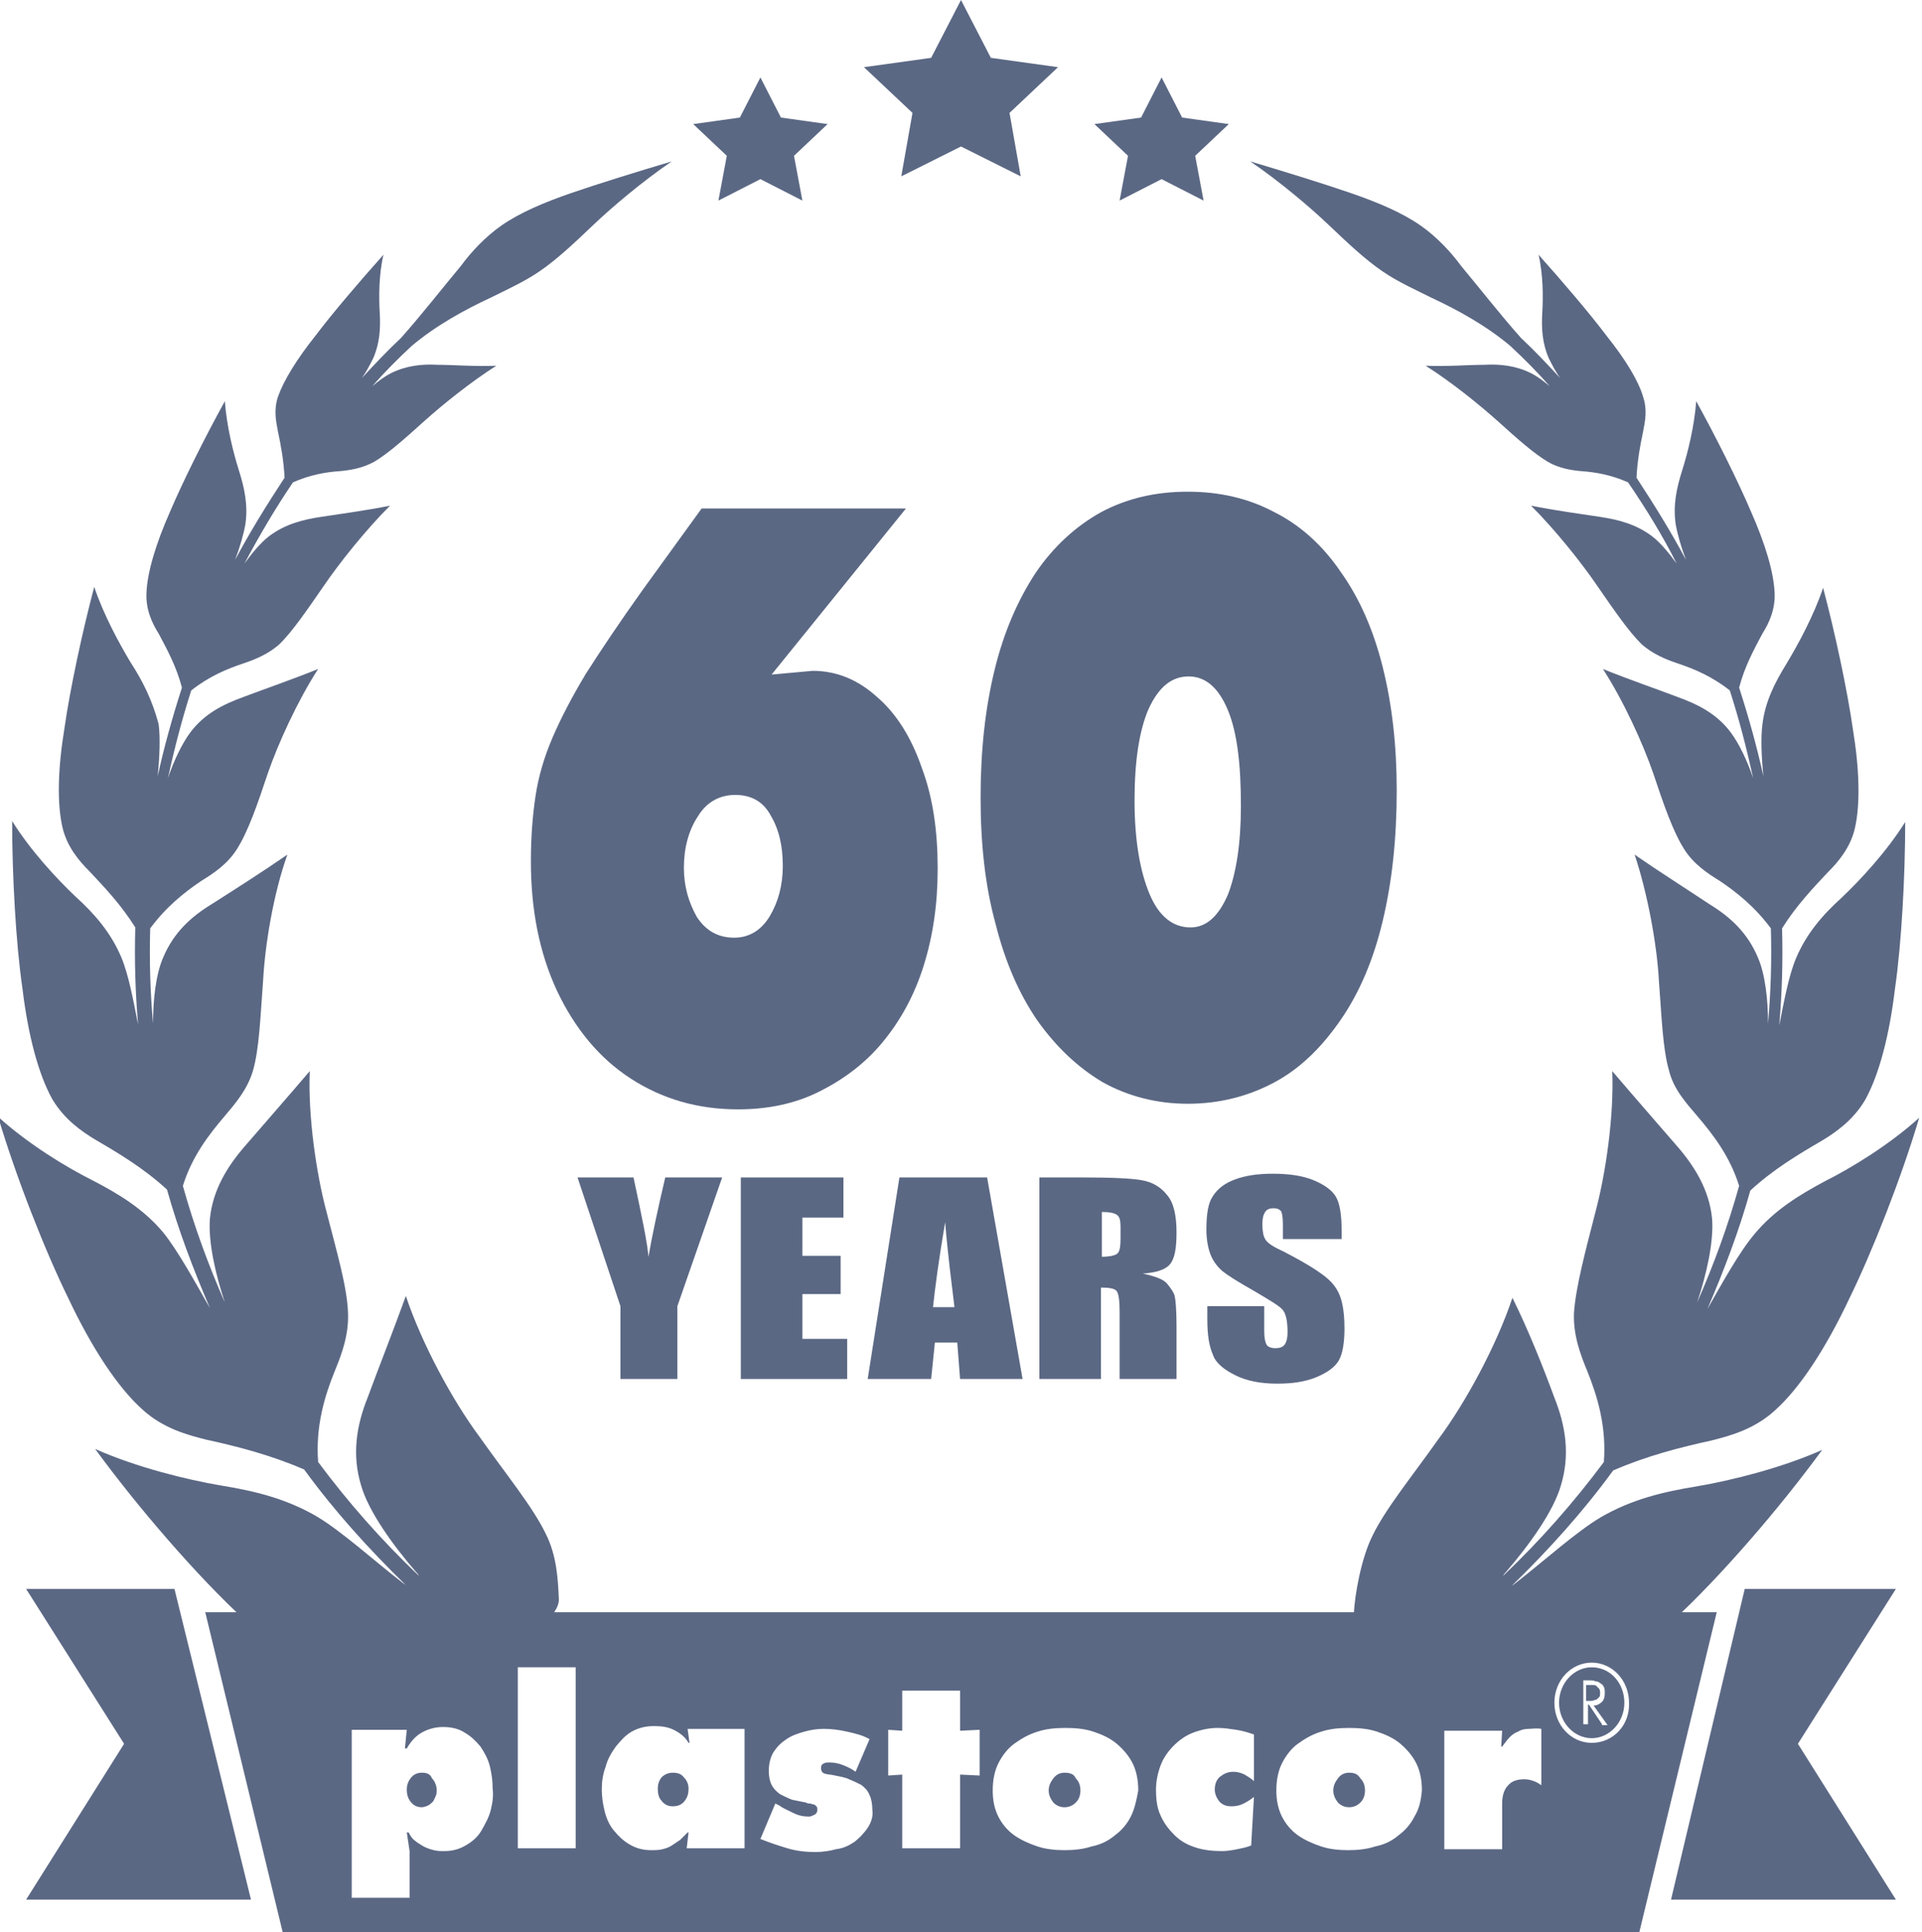 <?xml version="1.0" encoding="utf-8"?>
<!-- Generator: Adobe Illustrator 22.1.0, SVG Export Plug-In . SVG Version: 6.00 Build 0)  -->
<svg xmlns="http://www.w3.org/2000/svg" xmlns:xlink="http://www.w3.org/1999/xlink" version="1.0" id="Plan_1" x="0px" y="0px" viewBox="0 0 206 207.1" style="enable-background:new 0 0 206 207.1;" xml:space="preserve" width="206" height="207.1">
<style type="text/css">
	.st0{fill-rule:evenodd;clip-rule:evenodd;fill:#5B6884;}
	.st1{fill:#5B6884;}
</style>
<g>
	<path class="st0" d="M39.4,149.8c-1.2,3-1.7,6.1-0.7,9.4c0.8,2.8,3.4,6.4,5.9,9.3c0.1,0.1,0.2,0.2,0.3,0.4   c-4-3.8-7.6-7.9-10.8-12.2c-0.3-3.8,0.7-7.1,1.8-9.8c0.7-1.7,1.5-3.8,1.4-6.2c-0.1-2.8-1.2-6.5-2.3-10.8c-1.1-4.1-2-10.3-1.8-15.1   c-2.3,2.7-5.1,5.9-7,8.1c-1.9,2.2-3.4,4.7-3.7,7.7c-0.2,2.5,0.6,6,1.6,9c-1.8-4.1-3.3-8.2-4.5-12.5c1-3.2,2.8-5.5,4.5-7.5   c1.1-1.3,2.4-2.8,3-4.8c0.7-2.4,0.8-5.8,1.1-9.7c0.2-3.8,1.1-9.3,2.6-13.5c-2.6,1.8-5.9,3.9-8.1,5.3c-2.3,1.4-4.1,3.1-5.2,5.7   c-0.8,1.8-1.1,4.6-1.1,7.1c-0.3-3.4-0.4-6.8-0.3-10.2c1.7-2.3,3.7-3.9,5.5-5.1c1.3-0.8,2.8-1.8,3.8-3.4c1.2-1.9,2.2-4.8,3.3-8.1   c1.1-3.2,3.2-7.8,5.4-11.2c-2.7,1.1-5.9,2.2-8,3c-2.2,0.8-4.2,1.8-5.7,3.8c-0.9,1.2-1.8,3.1-2.4,4.9c0.7-3.2,1.5-6.3,2.5-9.4   c1.9-1.5,3.8-2.3,5.6-2.9c1.2-0.4,2.7-1,3.9-2.1c1.4-1.4,2.9-3.6,4.7-6.2c1.7-2.5,4.5-6,7.1-8.6c-2.5,0.5-5.4,0.9-7.4,1.2   c-2,0.3-3.9,0.8-5.6,2.1c-0.9,0.7-1.8,1.8-2.6,2.9c1.6-3,3.3-5.9,5.2-8.7c1.8-0.8,3.5-1.1,5-1.2c1.1-0.1,2.4-0.3,3.7-1   c1.5-0.9,3.2-2.4,5.3-4.3c2-1.8,5.1-4.3,7.8-6c-2.2,0.1-4.7-0.1-6.3-0.1c-1.7-0.1-3.4,0.1-5,0.9c-0.6,0.3-1.3,0.8-2,1.4   c1.3-1.5,2.7-2.9,4.2-4.3v0c2.6-2.2,5.7-3.9,8.5-5.2c1.6-0.8,3.6-1.7,5.2-2.8c1.9-1.3,3.7-3,5.8-5c2-1.9,5.3-4.7,8.4-6.8   c-3.7,1.1-7.9,2.4-10.8,3.4c-2.9,1-5.5,2.1-7.5,3.5c-1.7,1.2-3.2,2.8-4.3,4.3c-2,2.4-4.1,5.1-6.4,7.7l0,0c-1.5,1.4-2.9,2.9-4.2,4.3   c0.5-0.7,0.9-1.5,1.2-2.1c0.7-1.6,0.8-3.2,0.7-4.9c-0.1-1.6-0.1-4.1,0.4-6.2c-2.5,2.8-5.5,6.3-7.3,8.7c-2,2.5-3.4,4.8-4,6.5   c-0.5,1.5-0.2,2.7,0,3.8c0.3,1.4,0.6,3,0.7,4.9c-1.9,2.9-3.7,5.8-5.3,8.8c0.5-1.3,0.9-2.7,1.1-3.8c0.3-2.1-0.1-3.9-0.7-5.8   c-0.6-1.9-1.3-4.7-1.5-7.4c-2.1,3.8-4.5,8.6-5.9,11.9c-1.5,3.4-2.4,6.4-2.5,8.6c-0.1,1.8,0.6,3.3,1.3,4.4c0.9,1.7,1.9,3.5,2.5,5.8   c-1,3.1-1.9,6.3-2.6,9.5c0.2-2,0.3-4.1,0.1-5.6C16.3,75,15.3,73,14,71c-1.2-2-2.9-5.1-3.9-8.1c-1.3,4.9-2.6,11-3.2,15.2   c-0.7,4.3-0.8,8-0.2,10.6c0.5,2.1,1.8,3.6,2.9,4.7c1.6,1.7,3.4,3.6,4.9,6c-0.1,3.5,0,6.9,0.3,10.4c-0.5-2.5-1-5.3-1.8-7.2   c-1.1-2.6-2.8-4.6-4.9-6.5c-2-1.9-4.8-4.9-6.8-8.1c0,5.8,0.4,13.1,1.1,17.9c0.6,5,1.7,9.2,3.2,11.9c1.3,2.2,3.2,3.5,4.7,4.4   c2.4,1.4,5.1,3,7.6,5.3c1.2,4.3,2.8,8.5,4.6,12.7c-1.6-2.8-3.4-6.1-5-8.1c-2.1-2.5-4.7-4.1-7.6-5.6c-2.8-1.4-6.9-3.9-10.1-6.8   c1.9,6.4,5,14.3,7.5,19.4c2.5,5.3,5.3,9.6,8,12c2.2,2,4.8,2.7,6.8,3.2c3.2,0.7,6.8,1.6,10.5,3.2c3.2,4.4,6.9,8.5,10.9,12.4   c-0.1-0.1-0.3-0.2-0.4-0.3c-3.1-2.4-6.5-5.5-9.2-7.1c-3.3-1.9-6.6-2.7-10.3-3.3c-3.5-0.6-8.9-1.9-13.4-3.9c4.6,6.3,11,13.7,16,18.3   c5,4.9,7.6,2.4,12.6,2.6c9.6,5.5,21.2-1.5,21.1-4.8c-0.1-2.1-0.2-4.6-1.4-7c-1.4-2.9-4.2-6.3-7.1-10.4c-2.9-3.9-6.2-10-7.9-15.1   C42.2,142.5,40.5,146.8,39.4,149.8z"/>
	<path class="st0" d="M166.6,149.8c1.2,3,1.7,6.1,0.7,9.4c-0.8,2.8-3.4,6.4-5.9,9.3c-0.1,0.1-0.2,0.2-0.3,0.4   c4-3.8,7.6-7.9,10.8-12.2c0.3-3.8-0.7-7.1-1.8-9.8c-0.7-1.7-1.5-3.8-1.4-6.2c0.2-2.8,1.2-6.5,2.3-10.8c1.1-4.1,2-10.3,1.8-15.1   c2.3,2.7,5.1,5.9,7,8.1c1.9,2.2,3.4,4.7,3.7,7.7c0.2,2.5-0.6,6-1.6,9c1.8-4.1,3.3-8.2,4.5-12.5c-1-3.2-2.8-5.5-4.5-7.5   c-1.1-1.3-2.5-2.8-3-4.8c-0.7-2.4-0.8-5.8-1.1-9.7c-0.2-3.8-1.2-9.3-2.6-13.5c2.6,1.8,5.9,3.9,8,5.3c2.3,1.4,4.1,3.1,5.2,5.7   c0.8,1.8,1.1,4.6,1.1,7.1c0.3-3.4,0.4-6.8,0.3-10.2c-1.7-2.3-3.7-3.9-5.5-5.1c-1.3-0.8-2.8-1.8-3.8-3.4c-1.2-1.9-2.2-4.8-3.3-8.1   c-1.1-3.2-3.2-7.8-5.4-11.2c2.7,1.1,5.9,2.2,8,3c2.2,0.8,4.2,1.8,5.7,3.8c0.9,1.2,1.8,3.1,2.4,4.9c-0.7-3.2-1.5-6.3-2.5-9.4   c-1.9-1.5-3.8-2.3-5.6-2.9c-1.2-0.4-2.7-1-3.9-2.1c-1.4-1.4-2.9-3.6-4.7-6.2c-1.7-2.5-4.5-6-7.1-8.6c2.5,0.5,5.4,0.9,7.4,1.2   c2,0.3,3.9,0.8,5.6,2.1c0.9,0.7,1.8,1.8,2.6,2.9c-1.5-3-3.3-5.9-5.2-8.7c-1.8-0.8-3.5-1.1-5-1.2c-1.1-0.1-2.4-0.3-3.6-1   c-1.5-0.9-3.2-2.4-5.3-4.3c-2-1.8-5.1-4.3-7.8-6c2.2,0.1,4.7-0.1,6.3-0.1c1.7-0.1,3.4,0.1,5,0.9c0.6,0.3,1.3,0.8,2,1.4   c-1.3-1.5-2.7-2.9-4.2-4.3l0,0c-2.6-2.2-5.7-3.9-8.5-5.2c-1.6-0.8-3.6-1.7-5.2-2.8c-1.9-1.3-3.7-3-5.8-5c-2-1.9-5.3-4.7-8.4-6.8   c3.7,1.1,7.9,2.4,10.8,3.4c2.9,1,5.5,2.1,7.5,3.5c1.7,1.2,3.2,2.8,4.3,4.3c2,2.4,4.1,5.1,6.4,7.7c0,0,0,0,0,0   c1.5,1.4,2.9,2.9,4.2,4.3c-0.5-0.7-0.9-1.5-1.2-2.1c-0.7-1.6-0.8-3.2-0.7-4.9c0.1-1.6,0.1-4.1-0.4-6.2c2.5,2.8,5.5,6.3,7.3,8.7   c2,2.5,3.4,4.8,3.9,6.5c0.5,1.5,0.2,2.7,0,3.8c-0.3,1.4-0.6,3-0.7,4.9c1.9,2.9,3.7,5.8,5.3,8.8c-0.5-1.3-0.9-2.7-1.1-3.8   c-0.3-2.1,0.1-3.9,0.7-5.8c0.6-1.9,1.3-4.7,1.5-7.4c2.1,3.8,4.5,8.6,5.9,11.9c1.5,3.4,2.4,6.4,2.5,8.6c0.1,1.8-0.6,3.3-1.3,4.4   c-0.9,1.7-1.9,3.5-2.5,5.8c1,3.1,1.9,6.3,2.6,9.5c-0.2-2-0.3-4.1-0.1-5.6c0.3-2.4,1.3-4.4,2.6-6.5c1.2-2,2.9-5.1,3.9-8.1   c1.3,4.9,2.6,11,3.2,15.2c0.7,4.3,0.8,8,0.2,10.6c-0.5,2.1-1.8,3.6-2.9,4.7c-1.6,1.7-3.4,3.6-4.9,6c0.1,3.5,0,6.9-0.3,10.4   c0.5-2.5,1-5.3,1.8-7.2c1.1-2.6,2.8-4.6,4.9-6.5c2-1.9,4.8-4.9,6.8-8.1c0,5.8-0.4,13.1-1.1,17.9c-0.6,5-1.7,9.2-3.2,11.9   c-1.3,2.2-3.2,3.5-4.7,4.4c-2.4,1.4-5.1,3-7.6,5.3c-1.2,4.3-2.8,8.5-4.6,12.7c1.6-2.8,3.4-6.1,5.1-8.1c2.1-2.5,4.7-4.1,7.5-5.6   c2.8-1.4,6.9-3.9,10.1-6.8c-1.9,6.4-5,14.3-7.5,19.4c-2.5,5.3-5.3,9.6-8,12c-2.2,2-4.8,2.7-6.8,3.2c-3.2,0.7-6.8,1.6-10.5,3.2   c-3.2,4.4-6.9,8.5-10.9,12.4c0.1-0.1,0.3-0.2,0.4-0.3c3.1-2.4,6.5-5.5,9.2-7.1c3.3-1.9,6.6-2.7,10.3-3.3c3.5-0.6,8.9-1.9,13.4-3.9   c-4.6,6.3-11,13.7-16,18.3c-2.7,2.9-34.4,2.6-34.2-0.7c0.1-2.1,0.8-6,2-8.4c1.4-2.9,4.2-6.3,7.1-10.4c2.9-3.9,6.2-10,7.9-15.1   C163.8,142.5,165.5,146.8,166.6,149.8z"/>
	<polygon class="st0" points="88.7,13.3 85.1,16.7 86,21.5 81.5,19.2 77,21.5 77.9,16.7 74.3,13.3 79.3,12.6 81.5,8.3 83.7,12.6     "/>
	<polygon class="st0" points="131.7,13.3 128.1,16.7 129,21.5 124.5,19.2 120,21.5 120.9,16.7 117.3,13.3 122.3,12.6 124.5,8.3    126.7,12.6  "/>
	<polygon class="st0" points="113.4,7.2 108.2,12.1 109.4,18.9 103,15.7 96.6,18.9 97.8,12.1 92.6,7.2 99.8,6.2 103,0 106.2,6.2     "/>
	<g>
		<path class="st0" d="M77.4,126.2L72.6,140v7.8h-6.1V140l-4.6-13.8h6c0.9,4.2,1.5,7.1,1.6,8.5c0.4-2.3,1-5.1,1.8-8.5H77.4z"/>
		<polygon class="st0" points="79.4,126.2 90.4,126.2 90.4,130.5 86,130.5 86,134.6 90.1,134.6 90.1,138.7 86,138.7 86,143.5     90.8,143.5 90.8,147.8 79.4,147.8   "/>
		<path class="st0" d="M105.8,126.2l3.8,21.6h-6.7l-0.3-3.9h-2.4l-0.4,3.9h-6.8l3.4-21.6H105.8L105.8,126.2z M102.3,140.1    L102.3,140.1c-0.3-2.5-0.7-5.5-1-9.1c-0.7,4.1-1.1,7.2-1.3,9.1H102.3z"/>
		<path class="st0" d="M111.5,126.2h4.6c3.1,0,5.2,0.1,6.3,0.3c1.1,0.2,2,0.7,2.7,1.6c0.7,0.8,1,2.2,1,4c0,1.7-0.2,2.8-0.7,3.4    c-0.5,0.6-1.5,0.9-2.9,1c1.3,0.3,2.2,0.6,2.6,1.1c0.4,0.5,0.7,0.9,0.8,1.3c0.1,0.4,0.2,1.5,0.2,3.2v5.7h-6.1v-7.2    c0-1.2-0.1-1.9-0.3-2.2c-0.2-0.3-0.8-0.4-1.7-0.4v9.8h-6.6V126.2L111.5,126.2z M118.1,129.9L118.1,129.9v4.8    c0.7,0,1.3-0.1,1.6-0.3c0.3-0.2,0.4-0.7,0.4-1.7v-1.2c0-0.7-0.1-1.1-0.4-1.3C119.4,130,118.9,129.9,118.1,129.9z"/>
		<path class="st0" d="M143.6,132.8h-6.1v-1.6c0-0.8-0.1-1.2-0.2-1.4c-0.2-0.2-0.4-0.3-0.8-0.3c-0.4,0-0.7,0.1-0.9,0.4    c-0.2,0.3-0.3,0.7-0.3,1.3c0,0.7,0.1,1.3,0.3,1.6c0.2,0.4,0.8,0.8,1.9,1.3c2.9,1.5,4.8,2.7,5.5,3.7c0.8,1,1.1,2.5,1.1,4.6    c0,1.5-0.2,2.7-0.6,3.4c-0.4,0.7-1.2,1.3-2.4,1.8c-1.2,0.5-2.6,0.7-4.2,0.7c-1.8,0-3.3-0.3-4.5-0.9c-1.2-0.6-2.1-1.3-2.4-2.2    c-0.4-0.9-0.6-2.1-0.6-3.8v-1.4h6.1v2.6c0,0.8,0.1,1.3,0.3,1.6c0.2,0.2,0.5,0.3,0.9,0.3c0.4,0,0.8-0.1,1-0.4    c0.2-0.3,0.3-0.7,0.3-1.3c0-1.3-0.2-2.1-0.6-2.5c-0.4-0.4-1.4-1-3.1-2c-1.6-0.9-2.7-1.6-3.2-2c-0.5-0.4-1-1-1.3-1.7    c-0.3-0.7-0.5-1.7-0.5-2.8c0-1.7,0.2-2.9,0.7-3.6c0.5-0.8,1.3-1.4,2.4-1.8c1.1-0.4,2.4-0.6,4-0.6c1.7,0,3.2,0.2,4.4,0.7    c1.2,0.5,2,1.1,2.4,1.8c0.4,0.7,0.6,1.9,0.6,3.7V132.8z"/>
	</g>
	<path class="st0" d="M82.7,72.3l4.4-0.4c2.5,0,4.8,0.9,6.9,2.8c2.1,1.8,3.7,4.4,4.8,7.6c1.2,3.2,1.7,6.8,1.7,10.8   c0,3.8-0.5,7.2-1.5,10.4c-1,3.2-2.5,5.9-4.4,8.2c-1.9,2.3-4.2,4-6.8,5.3c-2.6,1.3-5.5,1.9-8.7,1.9c-4.3,0-8.1-1.1-11.5-3.3   c-3.4-2.2-6-5.4-7.9-9.4c-1.9-4.1-2.8-8.7-2.8-13.9c0-2.7,0.2-5,0.5-7c0.3-2,0.9-4.1,1.8-6.2c0.9-2.1,2.1-4.4,3.6-6.9   c1.6-2.5,3.6-5.5,6.1-9l6.3-8.7h21.9L82.7,72.3L82.7,72.3z M78.8,85.2c-1.7,0-3.1,0.8-4,2.3c-1,1.5-1.5,3.4-1.5,5.5   c0,2,0.5,3.7,1.4,5.3c1,1.5,2.3,2.2,4,2.2c1.6,0,2.9-0.8,3.8-2.3c0.9-1.5,1.4-3.3,1.4-5.4c0-2.1-0.4-3.9-1.3-5.4   C81.8,85.9,80.5,85.2,78.8,85.2z"/>
	<path class="st0" d="M127.3,52.7c-3.4,0-6.5,0.7-9.3,2.2c-2.7,1.5-5.1,3.7-7,6.5c-1.9,2.9-3.4,6.3-4.4,10.4   c-1,4.1-1.5,8.6-1.5,13.7c0,5,0.5,9.5,1.6,13.5c1,4,2.5,7.5,4.5,10.4c2,2.8,4.3,5,7,6.6c2.7,1.5,5.8,2.3,9.1,2.3   c3.4,0,6.5-0.8,9.3-2.3c2.8-1.5,5.1-3.8,7.1-6.7c2-2.9,3.5-6.4,4.5-10.6c1-4.2,1.5-8.8,1.5-14c0-4.8-0.5-9.2-1.5-13.2   c-1-4-2.5-7.4-4.5-10.2c-1.9-2.8-4.3-5-7.1-6.4C133.8,53.4,130.7,52.7,127.3,52.7L127.3,52.7z M127.4,72.5c1.8,0,3.2,1.2,4.2,3.6   c1,2.4,1.4,5.8,1.4,10.3c0,4-0.5,7.2-1.4,9.5c-1,2.3-2.3,3.5-4,3.5c-1.9,0-3.4-1.2-4.4-3.6c-1-2.4-1.6-5.7-1.6-10   c0-4.2,0.5-7.5,1.5-9.8C124.2,73.6,125.6,72.5,127.4,72.5z"/>
	<g>
		<path class="st1" d="M144.6,190c-0.5,0-0.9,0.2-1.2,0.6c-0.3,0.4-0.5,0.8-0.5,1.3s0.2,0.9,0.5,1.3c0.3,0.3,0.7,0.5,1.2,0.5    c0.5,0,0.9-0.2,1.2-0.5c0.3-0.3,0.5-0.7,0.5-1.3s-0.2-1-0.5-1.3C145.5,190.1,145.1,190,144.6,190z"/>
		<path class="st1" d="M72.1,190c-0.5,0-0.9,0.2-1.2,0.5c-0.3,0.4-0.4,0.8-0.4,1.2c0,0.5,0.1,1,0.4,1.3c0.3,0.4,0.7,0.6,1.2,0.6    c0.6,0,1-0.2,1.3-0.6c0.3-0.4,0.4-0.8,0.4-1.3s-0.2-0.9-0.5-1.2C73,190.1,72.6,190,72.1,190z"/>
		<path class="st1" d="M114.1,190c-0.5,0-0.9,0.2-1.2,0.6c-0.3,0.4-0.5,0.8-0.5,1.3s0.2,0.9,0.5,1.3c0.3,0.3,0.7,0.5,1.2,0.5    c0.5,0,0.9-0.2,1.2-0.5c0.3-0.3,0.5-0.7,0.5-1.3s-0.2-1-0.5-1.3C115.1,190.1,114.6,190,114.1,190z"/>
		<path class="st1" d="M171.4,181.9c0.1-0.1,0.1-0.3,0.1-0.4c0-0.2,0-0.3-0.1-0.5c-0.1-0.1-0.2-0.2-0.3-0.3    c-0.1-0.1-0.2-0.1-0.4-0.1c-0.1,0-0.3,0-0.5,0h-0.2v1.7h0.2c0.1,0,0.3,0,0.4,0c0.1,0,0.3-0.1,0.4-0.1S171.3,182,171.4,181.9z"/>
		<path class="st1" d="M22,172.8l8.3,34.3h145.4l8.3-34.3H22z M52.6,194c-0.2,0.8-0.6,1.5-1,2.2c-0.4,0.7-1,1.2-1.7,1.6    s-1.4,0.6-2.3,0.6c-0.4,0-0.7,0-1.1-0.1c-0.4-0.1-0.7-0.2-1.1-0.4c-0.3-0.2-0.7-0.4-0.9-0.6c-0.3-0.2-0.5-0.5-0.7-0.9h-0.2l0.3,2    v5h-6.2v-18h5.9l-0.2,2h0.2c0.4-0.7,0.9-1.3,1.6-1.7c0.7-0.4,1.5-0.6,2.3-0.6c0.9,0,1.7,0.2,2.3,0.6c0.7,0.4,1.2,0.9,1.7,1.5    c0.4,0.6,0.8,1.3,1,2.1c0.2,0.8,0.3,1.6,0.3,2.4C52.9,192.4,52.8,193.2,52.6,194z M61.7,198.1h-6.2v-19.4h6.2V198.1z M79.7,198.1    h-6.1l0.2-1.7h-0.1c-0.3,0.3-0.6,0.6-0.8,0.8c-0.3,0.2-0.6,0.4-0.9,0.6c-0.3,0.2-0.6,0.3-1,0.4c-0.4,0.1-0.8,0.1-1.2,0.1    c-0.9,0-1.6-0.2-2.3-0.6c-0.7-0.4-1.2-0.9-1.7-1.5c-0.5-0.6-0.8-1.3-1-2.1c-0.2-0.8-0.3-1.6-0.3-2.3c0-0.8,0.1-1.6,0.4-2.4    c0.2-0.8,0.6-1.5,1.1-2.2c0.5-0.6,1-1.2,1.7-1.6c0.7-0.4,1.5-0.6,2.4-0.6c0.8,0,1.5,0.1,2.1,0.4c0.6,0.3,1.2,0.7,1.6,1.4h0.1    l-0.2-1.5h6.1V198.1z M93,195.9c-0.4,0.6-0.9,1.1-1.4,1.5c-0.6,0.4-1.2,0.7-2,0.8c-0.7,0.2-1.5,0.3-2.2,0.3c-1,0-2-0.1-3-0.4    c-1-0.3-1.9-0.6-2.9-1l1.6-3.8l0.4,0.2c0.4,0.3,0.9,0.5,1.5,0.8c0.6,0.3,1.1,0.4,1.7,0.4c0.2,0,0.4-0.1,0.6-0.2    c0.2-0.1,0.3-0.3,0.3-0.5c0-0.2,0-0.3-0.1-0.4c-0.1-0.1-0.2-0.2-0.3-0.2c-0.1,0-0.3-0.1-0.4-0.1c-0.1,0-0.3,0-0.4-0.1    c-0.5-0.1-1-0.2-1.5-0.3c-0.5-0.2-0.9-0.4-1.3-0.6c-0.4-0.3-0.7-0.6-0.9-1c-0.2-0.4-0.3-0.9-0.3-1.5c0-0.8,0.2-1.5,0.5-2    c0.4-0.6,0.8-1,1.4-1.4c0.6-0.4,1.2-0.6,1.9-0.8c0.7-0.2,1.4-0.3,2.1-0.3c0.8,0,1.6,0.1,2.5,0.3c0.9,0.2,1.7,0.4,2.4,0.8l-1.5,3.5    c-0.4-0.3-0.8-0.5-1.3-0.7c-0.5-0.2-1-0.3-1.5-0.3c-0.2,0-0.4,0-0.6,0.1c-0.2,0.1-0.3,0.2-0.3,0.5c0,0.3,0.1,0.5,0.4,0.6    c0.3,0.1,0.7,0.1,1.1,0.2c0.5,0.1,1.1,0.2,1.5,0.4c0.5,0.2,0.9,0.4,1.3,0.6c0.4,0.3,0.7,0.6,0.9,1.1c0.2,0.4,0.3,1,0.3,1.6    C93.6,194.6,93.4,195.3,93,195.9z M105,190.3l-2.1-0.1v7.9h-6.2v-7.9l-1.5,0.1v-4.9l1.5,0.1v-4.3h6.2v4.3l2.1-0.1V190.3z     M121.2,194.7c-0.4,0.8-1,1.5-1.7,2c-0.7,0.6-1.5,1-2.5,1.2c-0.9,0.3-1.9,0.4-2.9,0.4c-1,0-2-0.1-2.9-0.4    c-0.9-0.3-1.8-0.7-2.5-1.2s-1.3-1.2-1.7-2c-0.4-0.8-0.6-1.7-0.6-2.8c0-1.1,0.2-2.1,0.6-2.9c0.4-0.8,1-1.6,1.7-2.1s1.5-1,2.5-1.3    c0.9-0.3,1.9-0.4,3-0.4c1.1,0,2.1,0.1,3,0.4c0.9,0.3,1.8,0.7,2.5,1.3c0.7,0.6,1.3,1.3,1.7,2.1c0.4,0.8,0.6,1.8,0.6,2.9    C121.8,193,121.6,193.9,121.2,194.7z M134.4,190.9c-0.3-0.3-0.7-0.5-1-0.7c-0.4-0.2-0.8-0.3-1.2-0.3c-0.6,0-1,0.2-1.4,0.5    c-0.4,0.3-0.6,0.8-0.6,1.4c0,0.5,0.2,0.9,0.5,1.3c0.4,0.4,0.8,0.5,1.3,0.5c0.5,0,0.9-0.1,1.3-0.3c0.4-0.2,0.7-0.4,1.1-0.7    l-0.3,5.2c-0.5,0.2-1,0.3-1.5,0.4c-0.5,0.1-1.1,0.2-1.6,0.2c-1,0-2-0.1-2.9-0.4c-0.9-0.3-1.6-0.7-2.2-1.3    c-0.6-0.6-1.1-1.2-1.5-2.1c-0.4-0.8-0.5-1.8-0.5-2.8c0-0.9,0.2-1.8,0.5-2.6c0.3-0.8,0.8-1.5,1.4-2.1c0.6-0.6,1.3-1.1,2.1-1.4    c0.8-0.3,1.7-0.5,2.6-0.5c0.7,0,1.3,0.1,2,0.2c0.7,0.1,1.3,0.3,1.9,0.5V190.9z M151.6,194.7c-0.4,0.8-1,1.5-1.7,2    c-0.7,0.6-1.5,1-2.5,1.2c-0.9,0.3-1.9,0.4-2.9,0.4c-1,0-2-0.1-2.9-0.4c-0.9-0.3-1.8-0.7-2.5-1.2s-1.3-1.2-1.7-2    c-0.4-0.8-0.6-1.7-0.6-2.8c0-1.1,0.2-2.1,0.6-2.9c0.4-0.8,1-1.6,1.7-2.1s1.5-1,2.5-1.3c0.9-0.3,1.9-0.4,3-0.4c1.1,0,2.1,0.1,3,0.4    c0.9,0.3,1.8,0.7,2.5,1.3c0.7,0.6,1.3,1.3,1.7,2.1c0.4,0.8,0.6,1.8,0.6,2.9C152.3,193,152.1,193.9,151.6,194.7z M165.3,191.4    c-0.3-0.2-0.6-0.4-0.9-0.5c-0.3-0.1-0.6-0.2-1-0.2c-0.8,0-1.4,0.2-1.8,0.7c-0.4,0.4-0.6,1.1-0.6,1.9v4.9h-6.2v-12.7h6.2l-0.1,1.7    h0.1c0.3-0.4,0.6-0.8,0.8-1c0.3-0.3,0.6-0.5,0.9-0.6c0.3-0.2,0.7-0.3,1.1-0.3c0.4,0,0.9-0.1,1.4,0V191.4z M170.6,186.8    c-2.2,0-4-1.9-4-4.3c0-2.4,1.8-4.3,4-4.3c2.2,0,4,1.9,4,4.3C174.7,184.9,172.9,186.8,170.6,186.8z"/>
		<path class="st1" d="M170.6,178.7c-1.9,0-3.5,1.7-3.5,3.8s1.6,3.8,3.5,3.8c1.9,0,3.5-1.7,3.5-3.8S172.6,178.7,170.6,178.7z     M171.7,184.8l-1.4-2.1h-0.1v2.1h-0.5v-4.7h0.7c0.2,0,0.4,0,0.6,0.1c0.2,0,0.4,0.1,0.5,0.2c0.2,0.1,0.3,0.2,0.4,0.4    s0.1,0.4,0.1,0.7c0,0.4-0.1,0.7-0.3,0.9c-0.2,0.2-0.5,0.4-0.9,0.4l1.5,2.1H171.7z"/>
		<polygon class="st1" points="2.8,170.3 13.3,186.9 2.8,203.6 26.9,203.6 18.7,170.3   "/>
		<polygon class="st1" points="203.2,170.3 187,170.3 179.1,203.6 203.2,203.6 192.7,186.9   "/>
		<path class="st1" d="M45.2,190c-0.5,0-0.9,0.2-1.2,0.6c-0.3,0.4-0.4,0.8-0.4,1.2c0,0.5,0.1,0.9,0.4,1.3c0.3,0.4,0.7,0.6,1.2,0.6    c0.2,0,0.5-0.1,0.7-0.2c0.2-0.1,0.4-0.3,0.5-0.4s0.2-0.4,0.3-0.6c0.1-0.2,0.1-0.4,0.1-0.7c0-0.4-0.2-0.9-0.5-1.2    C46.1,190.1,45.7,190,45.2,190z"/>
	</g>
</g>
</svg>
